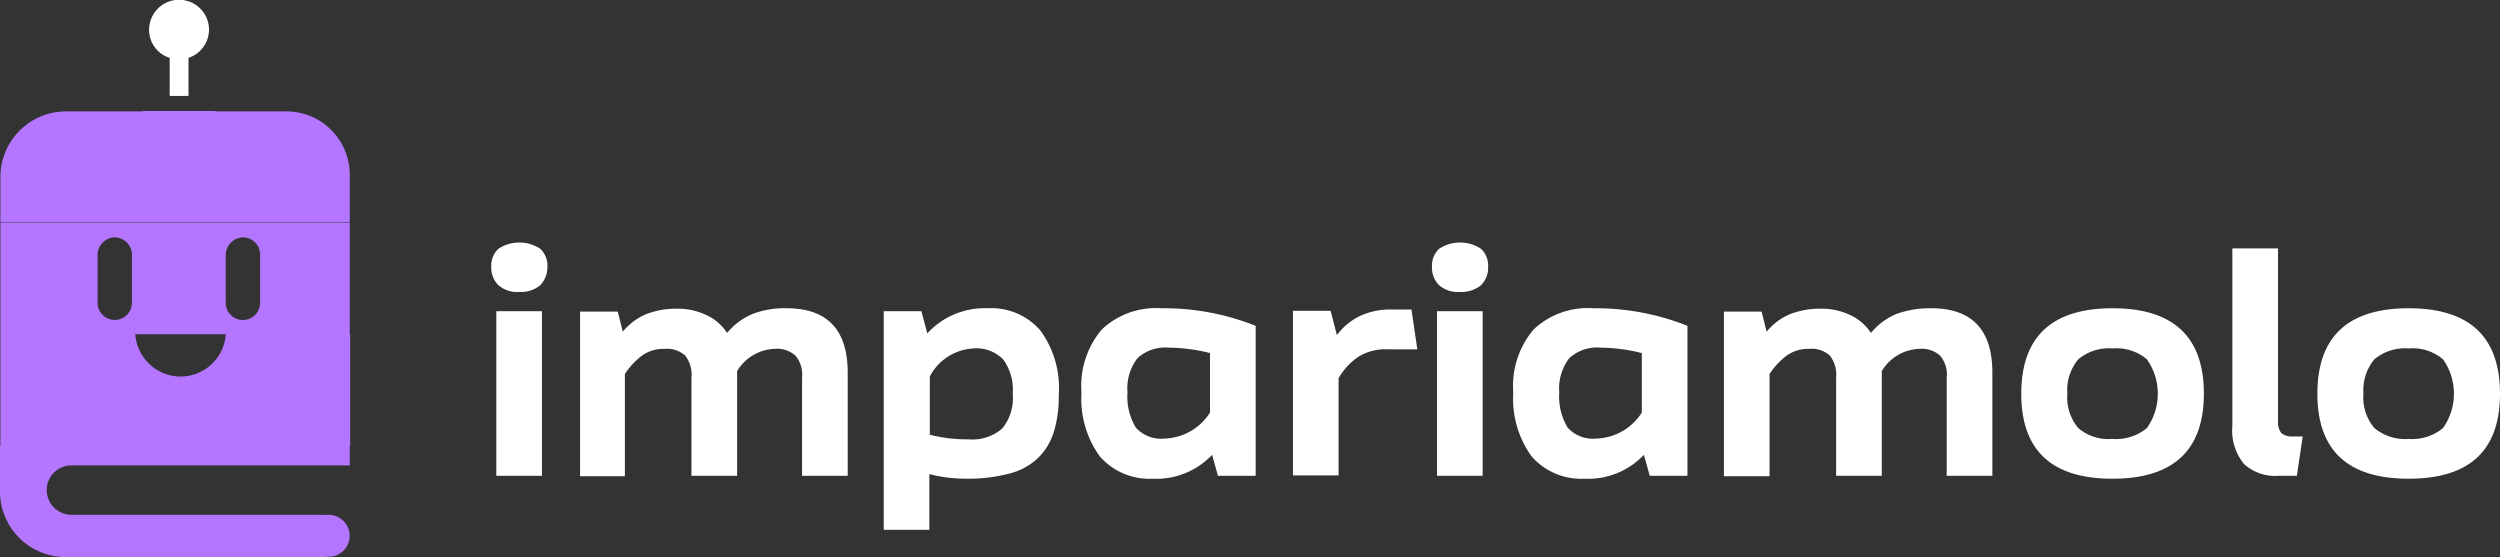 <svg xmlns="http://www.w3.org/2000/svg" width="194.417" height="43.318" viewBox="0 0 194.417 43.318">
  <rect x="0" y="0" width="194.417" height="43.318" fill="#333333" stroke="none"/>
  <g id="Raggruppa_991" data-name="Raggruppa 991" transform="translate(1318 -37.698)">
    <path id="Tracciato_133" data-name="Tracciato 133" d="M322.611,494.722a2.378,2.378,0,0,1-1.629.521,2.227,2.227,0,0,1-1.629-.521,1.912,1.912,0,0,1-.554-1.433,1.79,1.79,0,0,1,.554-1.4,2.958,2.958,0,0,1,3.257,0,1.79,1.79,0,0,1,.554,1.4A2.045,2.045,0,0,1,322.611,494.722Zm-3.42,14.82v-12.8h3.55v12.8Z" transform="translate(-1598.594 -434.843)" fill="#fff"/>
    <path id="Tracciato_134" data-name="Tracciato 134" d="M356.058,507.1c3.159,0,4.755,1.661,4.755,5.016v8.012h-3.55v-7.622a2.282,2.282,0,0,0-.521-1.726,2.129,2.129,0,0,0-1.629-.521,3.555,3.555,0,0,0-2.9,1.726v8.143h-3.55v-7.622a2.43,2.43,0,0,0-.489-1.726,2.129,2.129,0,0,0-1.629-.521,2.851,2.851,0,0,0-1.726.521,5.7,5.7,0,0,0-1.335,1.433v7.947H340v-12.8h2.931l.391,1.563a4.723,4.723,0,0,1,1.824-1.368,6.542,6.542,0,0,1,2.345-.423,5.246,5.246,0,0,1,2.313.489,3.8,3.8,0,0,1,1.629,1.4,5.153,5.153,0,0,1,1.954-1.466A6.859,6.859,0,0,1,356.058,507.1Z" transform="translate(-1612.889 -445.43)" fill="#fff"/>
    <path id="Tracciato_135" data-name="Tracciato 135" d="M420.578,507.1a5.036,5.036,0,0,1,4.1,1.726,7.59,7.59,0,0,1,1.433,5.048,9.236,9.236,0,0,1-.391,2.866,4.785,4.785,0,0,1-1.238,2.019,4.959,4.959,0,0,1-2.247,1.205,12.577,12.577,0,0,1-3.387.391,11.381,11.381,0,0,1-2.8-.358v4.332H412.5v-17h2.931l.456,1.726A6.048,6.048,0,0,1,420.578,507.1Zm-1.466,10.195a3.526,3.526,0,0,0,2.606-.847,3.7,3.7,0,0,0,.814-2.671,4.088,4.088,0,0,0-.717-2.671,2.914,2.914,0,0,0-2.378-.879,4.069,4.069,0,0,0-3.355,2.182v4.527A11.7,11.7,0,0,0,419.112,517.295Z" transform="translate(-1661.775 -445.43)" fill="#fff"/>
    <path id="Tracciato_136" data-name="Tracciato 136" d="M465.921,507.1a19.308,19.308,0,0,1,7.329,1.368v11.66h-2.932l-.456-1.629a5.964,5.964,0,0,1-4.625,1.857,5.124,5.124,0,0,1-4.1-1.726,7.638,7.638,0,0,1-1.433-4.983,6.774,6.774,0,0,1,1.6-4.918A6.148,6.148,0,0,1,465.921,507.1Zm.293,10.13a4.329,4.329,0,0,0,3.485-2.019v-4.625a13.521,13.521,0,0,0-3.192-.423,3.208,3.208,0,0,0-2.443.814,3.848,3.848,0,0,0-.782,2.671,4.63,4.63,0,0,0,.651,2.736A2.66,2.66,0,0,0,466.214,517.23Z" transform="translate(-1693.601 -445.43)" fill="#fff"/>
    <path id="Tracciato_137" data-name="Tracciato 137" d="M519.418,507.4l.456,3.094h-2.345a3.974,3.974,0,0,0-2.247.586,5.05,5.05,0,0,0-1.531,1.661V520.3H510.2V507.5h2.931l.489,1.889a4.92,4.92,0,0,1,1.889-1.531,5.644,5.644,0,0,1,2.443-.456Z" transform="translate(-1727.653 -445.632)" fill="#fff"/>
    <path id="Tracciato_138" data-name="Tracciato 138" d="M547.211,494.722a2.378,2.378,0,0,1-1.629.521,2.227,2.227,0,0,1-1.628-.521,1.912,1.912,0,0,1-.554-1.433,1.789,1.789,0,0,1,.554-1.4,2.958,2.958,0,0,1,3.257,0,1.79,1.79,0,0,1,.554,1.4A1.913,1.913,0,0,1,547.211,494.722Zm-3.42,14.82v-12.8h3.55v12.8Z" transform="translate(-1750.039 -434.843)" fill="#fff"/>
    <path id="Tracciato_139" data-name="Tracciato 139" d="M569.021,507.1a19.308,19.308,0,0,1,7.328,1.368v11.66h-2.931l-.456-1.629a5.964,5.964,0,0,1-4.625,1.857,5.125,5.125,0,0,1-4.1-1.726,7.638,7.638,0,0,1-1.433-4.983,6.774,6.774,0,0,1,1.6-4.918A6.148,6.148,0,0,1,569.021,507.1Zm.293,10.13a4.329,4.329,0,0,0,3.485-2.019v-4.625a13.522,13.522,0,0,0-3.192-.423,3.208,3.208,0,0,0-2.443.814,3.848,3.848,0,0,0-.782,2.671,4.63,4.63,0,0,0,.651,2.736A2.66,2.66,0,0,0,569.314,517.23Z" transform="translate(-1763.121 -445.43)" fill="#fff"/>
    <path id="Tracciato_140" data-name="Tracciato 140" d="M629.222,507.1c3.159,0,4.755,1.661,4.755,5.016v8.012h-3.55v-7.622a2.283,2.283,0,0,0-.521-1.726,2.13,2.13,0,0,0-1.629-.521,3.555,3.555,0,0,0-2.9,1.726v8.143h-3.55v-7.622a2.431,2.431,0,0,0-.488-1.726,2.129,2.129,0,0,0-1.629-.521,2.851,2.851,0,0,0-1.726.521,5.7,5.7,0,0,0-1.335,1.433v7.947H613.1v-12.8h2.931l.391,1.563a4.723,4.723,0,0,1,1.824-1.368,6.542,6.542,0,0,1,2.345-.423,5.246,5.246,0,0,1,2.313.489,3.8,3.8,0,0,1,1.628,1.4,5.154,5.154,0,0,1,1.954-1.466A7.662,7.662,0,0,1,629.222,507.1Z" transform="translate(-1797.037 -445.43)" fill="#fff"/>
    <path id="Tracciato_141" data-name="Tracciato 141" d="M691.2,520.356c-4.755,0-7.1-2.215-7.1-6.612,0-4.43,2.378-6.644,7.1-6.644s7.1,2.215,7.1,6.644C698.3,518.141,695.923,520.356,691.2,520.356Zm0-3.094a3.752,3.752,0,0,0,2.671-.847,4.635,4.635,0,0,0,0-5.342,3.645,3.645,0,0,0-2.671-.847,3.7,3.7,0,0,0-2.671.847,3.751,3.751,0,0,0-.847,2.671,3.7,3.7,0,0,0,.847,2.671A3.645,3.645,0,0,0,691.2,517.262Z" transform="translate(-1844.912 -445.43)" fill="#fff"/>
    <path id="Tracciato_142" data-name="Tracciato 142" d="M734.5,506.578V492.8h3.55v13.452a1.324,1.324,0,0,0,.26.912,1.23,1.23,0,0,0,.879.261h.782l-.456,3.062h-1.433a3.592,3.592,0,0,1-2.671-.912A4.127,4.127,0,0,1,734.5,506.578Z" transform="translate(-1878.896 -435.787)" fill="#fff"/>
    <path id="Tracciato_143" data-name="Tracciato 143" d="M761.9,520.356c-4.755,0-7.1-2.215-7.1-6.612,0-4.43,2.378-6.644,7.1-6.644s7.1,2.215,7.1,6.644C769,518.141,766.656,520.356,761.9,520.356Zm0-3.094a3.751,3.751,0,0,0,2.671-.847,4.635,4.635,0,0,0,0-5.342,3.644,3.644,0,0,0-2.671-.847,3.7,3.7,0,0,0-2.671.847,3.751,3.751,0,0,0-.847,2.671,3.7,3.7,0,0,0,.847,2.671A3.751,3.751,0,0,0,761.9,517.262Z" transform="translate(-1892.584 -445.43)" fill="#fff"/>
    <g id="Componente_73_25" data-name="Componente 73 – 25" transform="translate(-1318 37.698)">
      <path id="Sottrazione_4" data-name="Sottrazione 4" d="M25.4,34.688H5.114A5.1,5.1,0,0,1,0,29.576v-3.55H.032V8.7H27.2v8.666h.032v8.665H27.2v1.529H5.6a1.922,1.922,0,1,0,0,3.843H25.123l.009.006.005,0a.023.023,0,0,0,.011.005H25.4a1.63,1.63,0,1,1,0,3.244v.027ZM10.521,17.36a3.542,3.542,0,0,0,3.516,3.291,3.521,3.521,0,0,0,3.518-3.291Zm8.359-7.528c-.036,0-.074,0-.12.006a1.386,1.386,0,0,0-1.205,1.4v3.681a1.335,1.335,0,0,0,2.671,0V11.172A1.329,1.329,0,0,0,18.881,9.832Zm-9.971,0c-.038,0-.076,0-.115,0a1.385,1.385,0,0,0-1.205,1.4v3.681a1.335,1.335,0,0,0,2.671,0V11.172A1.346,1.346,0,0,0,8.909,9.833ZM27.2,8.665H.032V5.146A5.1,5.1,0,0,1,5.146.032h5.961V0H16.74V.032h5.538A4.924,4.924,0,0,1,27.2,4.951V8.664Z" transform="translate(0 8.631)" fill="#b576ff"/>
      <path id="Sottrazione_5" data-name="Sottrazione 5" d="M3.062,7.459H1.6V4.5A2.27,2.27,0,0,1,0,2.313a2.329,2.329,0,0,1,4.658,0A2.318,2.318,0,0,1,3.062,4.5V7.458Z" transform="translate(11.596 -0.001)" fill="#fff"/>
    </g>
  </g>
</svg>
